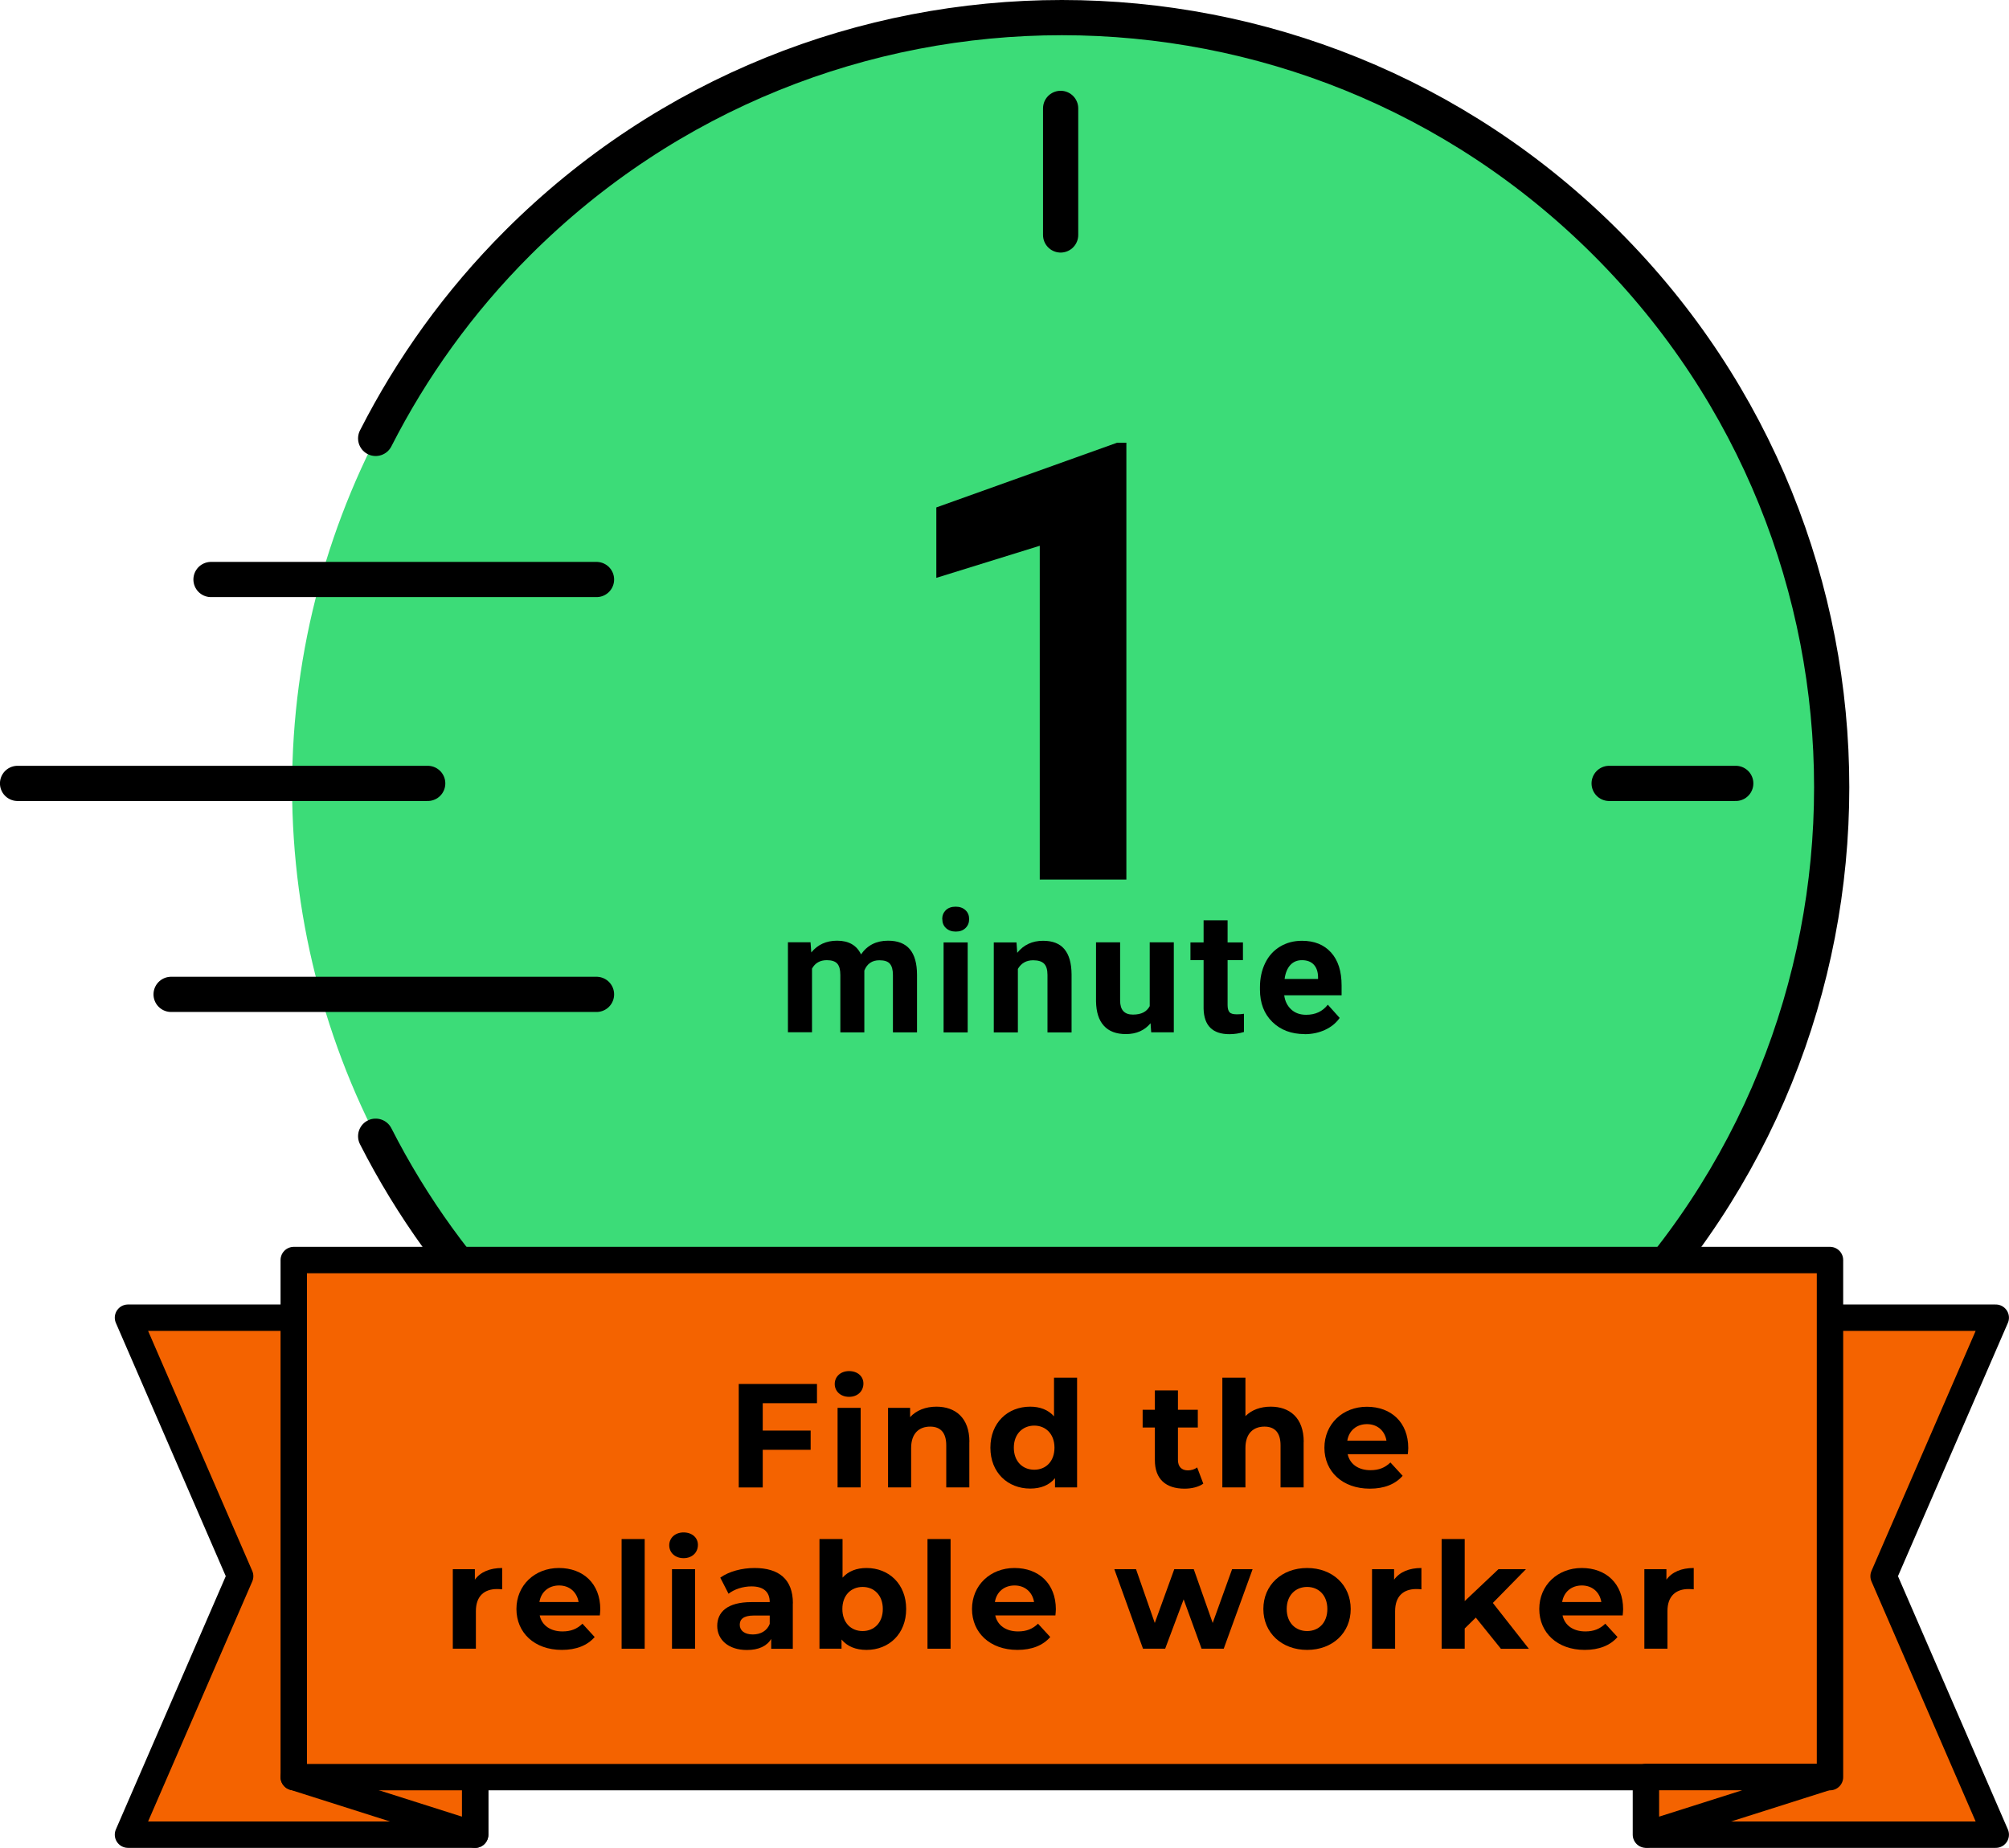 <?xml version="1.0" encoding="UTF-8"?>
<svg id="Layer_2" xmlns="http://www.w3.org/2000/svg" viewBox="0 0 218.51 201.02">
  <defs>
    <style>
      .cls-1, .cls-2 {
        fill: #3cdc78;
      }

      .cls-2 {
        stroke-width: 3.83px;
      }

      .cls-2, .cls-3 {
        stroke: #000;
        stroke-linecap: round;
        stroke-linejoin: round;
      }

      .cls-3 {
        fill: #f46300;
        stroke-width: 2.87px;
      }
    </style>
  </defs>
  <g id="_レイヤー_1" data-name="レイヤー_1">
    <g>
      <circle class="cls-1" cx="115.5" cy="85.64" r="83.73"/>
      <path class="cls-2" d="M40.86,123.6c3.9,7.66,9.03,14.84,15.43,21.25,32.7,32.7,85.71,32.7,118.41,0,32.7-32.7,32.7-85.71,0-118.41-32.7-32.7-85.71-32.7-118.41,0-6.4,6.4-11.53,13.59-15.43,21.25"/>
      <line class="cls-2" x1="115.36" y1="11.79" x2="115.36" y2="25.56"/>
      <line class="cls-2" x1="188.79" y1="85.22" x2="175.02" y2="85.22"/>
      <line class="cls-2" x1="1.91" y1="85.22" x2="46.52" y2="85.22"/>
      <line class="cls-2" x1="22.95" y1="63.04" x2="64.88" y2="63.04"/>
      <line class="cls-2" x1="18.61" y1="108.17" x2="64.88" y2="108.17"/>
      <g>
        <path d="M122.51,95.68h-9.42v-36.31l-11.25,3.49v-7.66l19.66-7.04h1.01v47.53Z"/>
        <path d="M88.16,102.52l.08,1.09c.69-.85,1.63-1.28,2.81-1.28,1.26,0,2.13.5,2.6,1.49.69-1,1.67-1.49,2.94-1.49,1.06,0,1.85.31,2.37.93.52.62.78,1.55.78,2.79v6.25h-2.62v-6.24c0-.56-.11-.96-.33-1.22-.22-.26-.6-.38-1.15-.38-.78,0-1.33.37-1.63,1.12v6.72s-2.61,0-2.61,0v-6.24c0-.57-.11-.98-.33-1.23-.22-.25-.6-.38-1.14-.38-.74,0-1.28.31-1.61.92v6.92h-2.62v-9.79h2.45Z"/>
        <path d="M102.48,99.98c0-.39.13-.71.39-.97.26-.25.62-.38,1.07-.38s.8.13,1.07.38.4.58.4.97-.13.72-.4.98-.62.38-1.06.38-.79-.13-1.06-.38c-.27-.25-.4-.58-.4-.98ZM105.25,112.31h-2.62v-9.79h2.62v9.79Z"/>
        <path d="M110.56,102.52l.08,1.13c.7-.87,1.64-1.31,2.81-1.31,1.04,0,1.81.3,2.32.91s.77,1.52.78,2.73v6.33h-2.62v-6.26c0-.56-.12-.96-.36-1.21s-.64-.38-1.2-.38c-.74,0-1.29.31-1.66.94v6.91h-2.62v-9.79h2.46Z"/>
        <path d="M125.14,111.31c-.65.78-1.54,1.18-2.68,1.18-1.05,0-1.85-.3-2.4-.91-.55-.6-.83-1.49-.85-2.65v-6.42h2.62v6.33c0,1.02.46,1.53,1.39,1.53s1.5-.31,1.83-.92v-6.94h2.62v9.79h-2.46l-.07-1Z"/>
        <path d="M133.52,100.11v2.41h1.67v1.92h-1.67v4.89c0,.36.07.62.21.78.14.16.4.23.8.23.29,0,.55-.02.77-.06v1.98c-.51.16-1.04.24-1.58.24-1.83,0-2.77-.93-2.81-2.78v-5.28h-1.43v-1.92h1.43v-2.41h2.62Z"/>
        <path d="M141.9,112.49c-1.44,0-2.61-.44-3.51-1.32-.9-.88-1.35-2.05-1.35-3.52v-.25c0-.98.19-1.86.57-2.64s.92-1.37,1.62-1.79c.7-.42,1.49-.63,2.38-.63,1.34,0,2.39.42,3.16,1.27s1.15,2.04,1.15,3.59v1.07h-6.24c.08.64.34,1.15.76,1.54.42.39.96.58,1.62.58,1.01,0,1.79-.36,2.36-1.1l1.29,1.44c-.39.56-.92.99-1.59,1.3-.67.31-1.41.47-2.23.47ZM141.6,104.45c-.52,0-.94.18-1.26.53-.32.35-.53.85-.62,1.51h3.64v-.21c-.01-.58-.17-1.03-.47-1.35-.3-.32-.73-.48-1.29-.48Z"/>
      </g>
      <polygon class="cls-3" points="179.31 199.58 217.07 199.58 204.87 171.46 217.07 143.34 179.31 143.34 179.31 199.58"/>
      <g>
        <polygon class="cls-3" points="51.68 199.58 13.92 199.58 26.12 171.46 13.92 143.34 51.68 143.34 51.68 199.58"/>
        <polyline class="cls-3" points="31.95 193.31 51.68 199.58 51.68 193.31"/>
      </g>
      <rect class="cls-3" x="31.95" y="137.07" width="167.09" height="56.25"/>
      <g>
        <path d="M82.96,152.64v2.98h5.21v2.09h-5.21v4.1h-2.61v-11.26h8.51v2.09h-5.9Z"/>
        <path d="M90.79,150.55c0-.79.63-1.4,1.56-1.4s1.56.58,1.56,1.35c0,.84-.63,1.45-1.56,1.45s-1.56-.61-1.56-1.4ZM91.1,153.15h2.51v8.65h-2.51v-8.65Z"/>
        <path d="M105.43,156.85v4.95h-2.51v-4.57c0-1.4-.64-2.04-1.75-2.04-1.21,0-2.07.74-2.07,2.33v4.28h-2.51v-8.65h2.4v1.01c.67-.74,1.69-1.14,2.86-1.14,2.04,0,3.59,1.19,3.59,3.83Z"/>
        <path d="M117.15,149.87v11.93h-2.4v-1c-.63.76-1.54,1.13-2.7,1.13-2.44,0-4.33-1.74-4.33-4.45s1.88-4.46,4.33-4.46c1.06,0,1.96.34,2.59,1.05v-4.2h2.51ZM114.69,157.48c0-1.5-.96-2.4-2.2-2.4s-2.22.9-2.22,2.4.96,2.4,2.22,2.4,2.2-.9,2.2-2.4Z"/>
        <path d="M130.88,161.39c-.51.37-1.27.55-2.04.55-2.04,0-3.23-1.04-3.23-3.1v-3.55h-1.33v-1.93h1.33v-2.11h2.51v2.11h2.16v1.93h-2.16v3.52c0,.74.4,1.14,1.08,1.14.37,0,.74-.11,1.01-.32l.67,1.77Z"/>
        <path d="M141.79,156.85v4.95h-2.51v-4.57c0-1.4-.64-2.04-1.75-2.04-1.21,0-2.07.74-2.07,2.33v4.28h-2.51v-11.93h2.51v4.18c.68-.68,1.64-1.03,2.75-1.03,2.04,0,3.59,1.19,3.59,3.83Z"/>
        <path d="M153.12,158.19h-6.54c.24,1.08,1.16,1.74,2.48,1.74.92,0,1.58-.27,2.17-.84l1.33,1.45c-.8.92-2.01,1.4-3.57,1.4-2.99,0-4.94-1.88-4.94-4.45s1.98-4.46,4.62-4.46,4.5,1.7,4.5,4.49c0,.19-.03.47-.05.68ZM146.54,156.72h4.26c-.18-1.09-1-1.8-2.12-1.8s-1.96.69-2.14,1.8Z"/>
        <path d="M54.62,170.57v2.32c-.21-.02-.37-.03-.56-.03-1.38,0-2.3.76-2.3,2.41v4.08h-2.51v-8.65h2.4v1.14c.61-.84,1.64-1.27,2.97-1.27Z"/>
        <path d="M65.24,175.73h-6.54c.24,1.08,1.16,1.74,2.48,1.74.92,0,1.58-.27,2.17-.84l1.33,1.45c-.8.92-2.01,1.4-3.57,1.4-2.99,0-4.94-1.88-4.94-4.45s1.98-4.46,4.62-4.46,4.5,1.7,4.5,4.49c0,.19-.03.47-.05.68ZM58.67,174.27h4.26c-.18-1.09-1-1.8-2.12-1.8s-1.96.69-2.14,1.8Z"/>
        <path d="M67.61,167.42h2.51v11.93h-2.51v-11.93Z"/>
        <path d="M72.79,168.1c0-.79.63-1.4,1.56-1.4s1.56.58,1.56,1.35c0,.84-.63,1.45-1.56,1.45s-1.56-.61-1.56-1.4ZM73.09,170.7h2.51v8.65h-2.51v-8.65Z"/>
        <path d="M86.23,174.42v4.94h-2.35v-1.08c-.47.79-1.37,1.21-2.64,1.21-2.03,0-3.23-1.13-3.23-2.62s1.08-2.59,3.72-2.59h1.99c0-1.08-.64-1.71-1.99-1.71-.92,0-1.87.31-2.49.8l-.9-1.75c.95-.68,2.35-1.05,3.73-1.05,2.64,0,4.17,1.22,4.17,3.84ZM83.72,176.62v-.88h-1.72c-1.17,0-1.54.43-1.54,1.01,0,.63.53,1.05,1.42,1.05.84,0,1.56-.39,1.85-1.17Z"/>
        <path d="M98.56,175.03c0,2.72-1.88,4.45-4.31,4.45-1.16,0-2.09-.37-2.72-1.13v1h-2.4v-11.93h2.51v4.2c.64-.71,1.53-1.05,2.61-1.05,2.43,0,4.31,1.74,4.31,4.46ZM96.02,175.03c0-1.5-.95-2.4-2.2-2.4s-2.2.9-2.2,2.4.95,2.4,2.2,2.4,2.2-.9,2.2-2.4Z"/>
        <path d="M100.88,167.42h2.51v11.93h-2.51v-11.93Z"/>
        <path d="M114.79,175.73h-6.54c.24,1.08,1.16,1.74,2.48,1.74.92,0,1.58-.27,2.17-.84l1.33,1.45c-.8.92-2.01,1.4-3.57,1.4-2.99,0-4.94-1.88-4.94-4.45s1.98-4.46,4.62-4.46,4.5,1.7,4.5,4.49c0,.19-.03.47-.05.68ZM108.21,174.27h4.26c-.18-1.09-1-1.8-2.12-1.8s-1.96.69-2.14,1.8Z"/>
        <path d="M136.24,170.7l-3.14,8.65h-2.41l-1.95-5.37-2.01,5.37h-2.41l-3.12-8.65h2.36l2.04,5.85,2.12-5.85h2.12l2.06,5.85,2.11-5.85h2.22Z"/>
        <path d="M137.41,175.03c0-2.61,2.01-4.46,4.76-4.46s4.74,1.85,4.74,4.46-1.99,4.45-4.74,4.45-4.76-1.85-4.76-4.45ZM144.37,175.03c0-1.5-.95-2.4-2.2-2.4s-2.22.9-2.22,2.4.96,2.4,2.22,2.4,2.2-.9,2.2-2.4Z"/>
        <path d="M154.6,170.57v2.32c-.21-.02-.37-.03-.56-.03-1.38,0-2.3.76-2.3,2.41v4.08h-2.51v-8.65h2.4v1.14c.61-.84,1.64-1.27,2.97-1.27Z"/>
        <path d="M160.52,175.96l-1.21,1.19v2.2h-2.51v-11.93h2.51v6.75l3.67-3.47h2.99l-3.6,3.67,3.92,4.99h-3.04l-2.73-3.39Z"/>
        <path d="M176.49,175.73h-6.54c.24,1.08,1.16,1.74,2.48,1.74.92,0,1.58-.27,2.17-.84l1.33,1.45c-.8.92-2.01,1.4-3.57,1.4-2.99,0-4.94-1.88-4.94-4.45s1.98-4.46,4.62-4.46,4.5,1.7,4.5,4.49c0,.19-.03.47-.05.68ZM169.91,174.27h4.26c-.18-1.09-1-1.8-2.12-1.8s-1.96.69-2.14,1.8Z"/>
        <path d="M184.22,170.57v2.32c-.21-.02-.37-.03-.56-.03-1.38,0-2.3.76-2.3,2.41v4.08h-2.51v-8.65h2.4v1.14c.61-.84,1.64-1.27,2.97-1.27Z"/>
      </g>
      <polygon class="cls-3" points="198.76 193.31 179.02 199.58 179.02 193.31 198.76 193.31"/>
    </g>
  </g>
</svg>